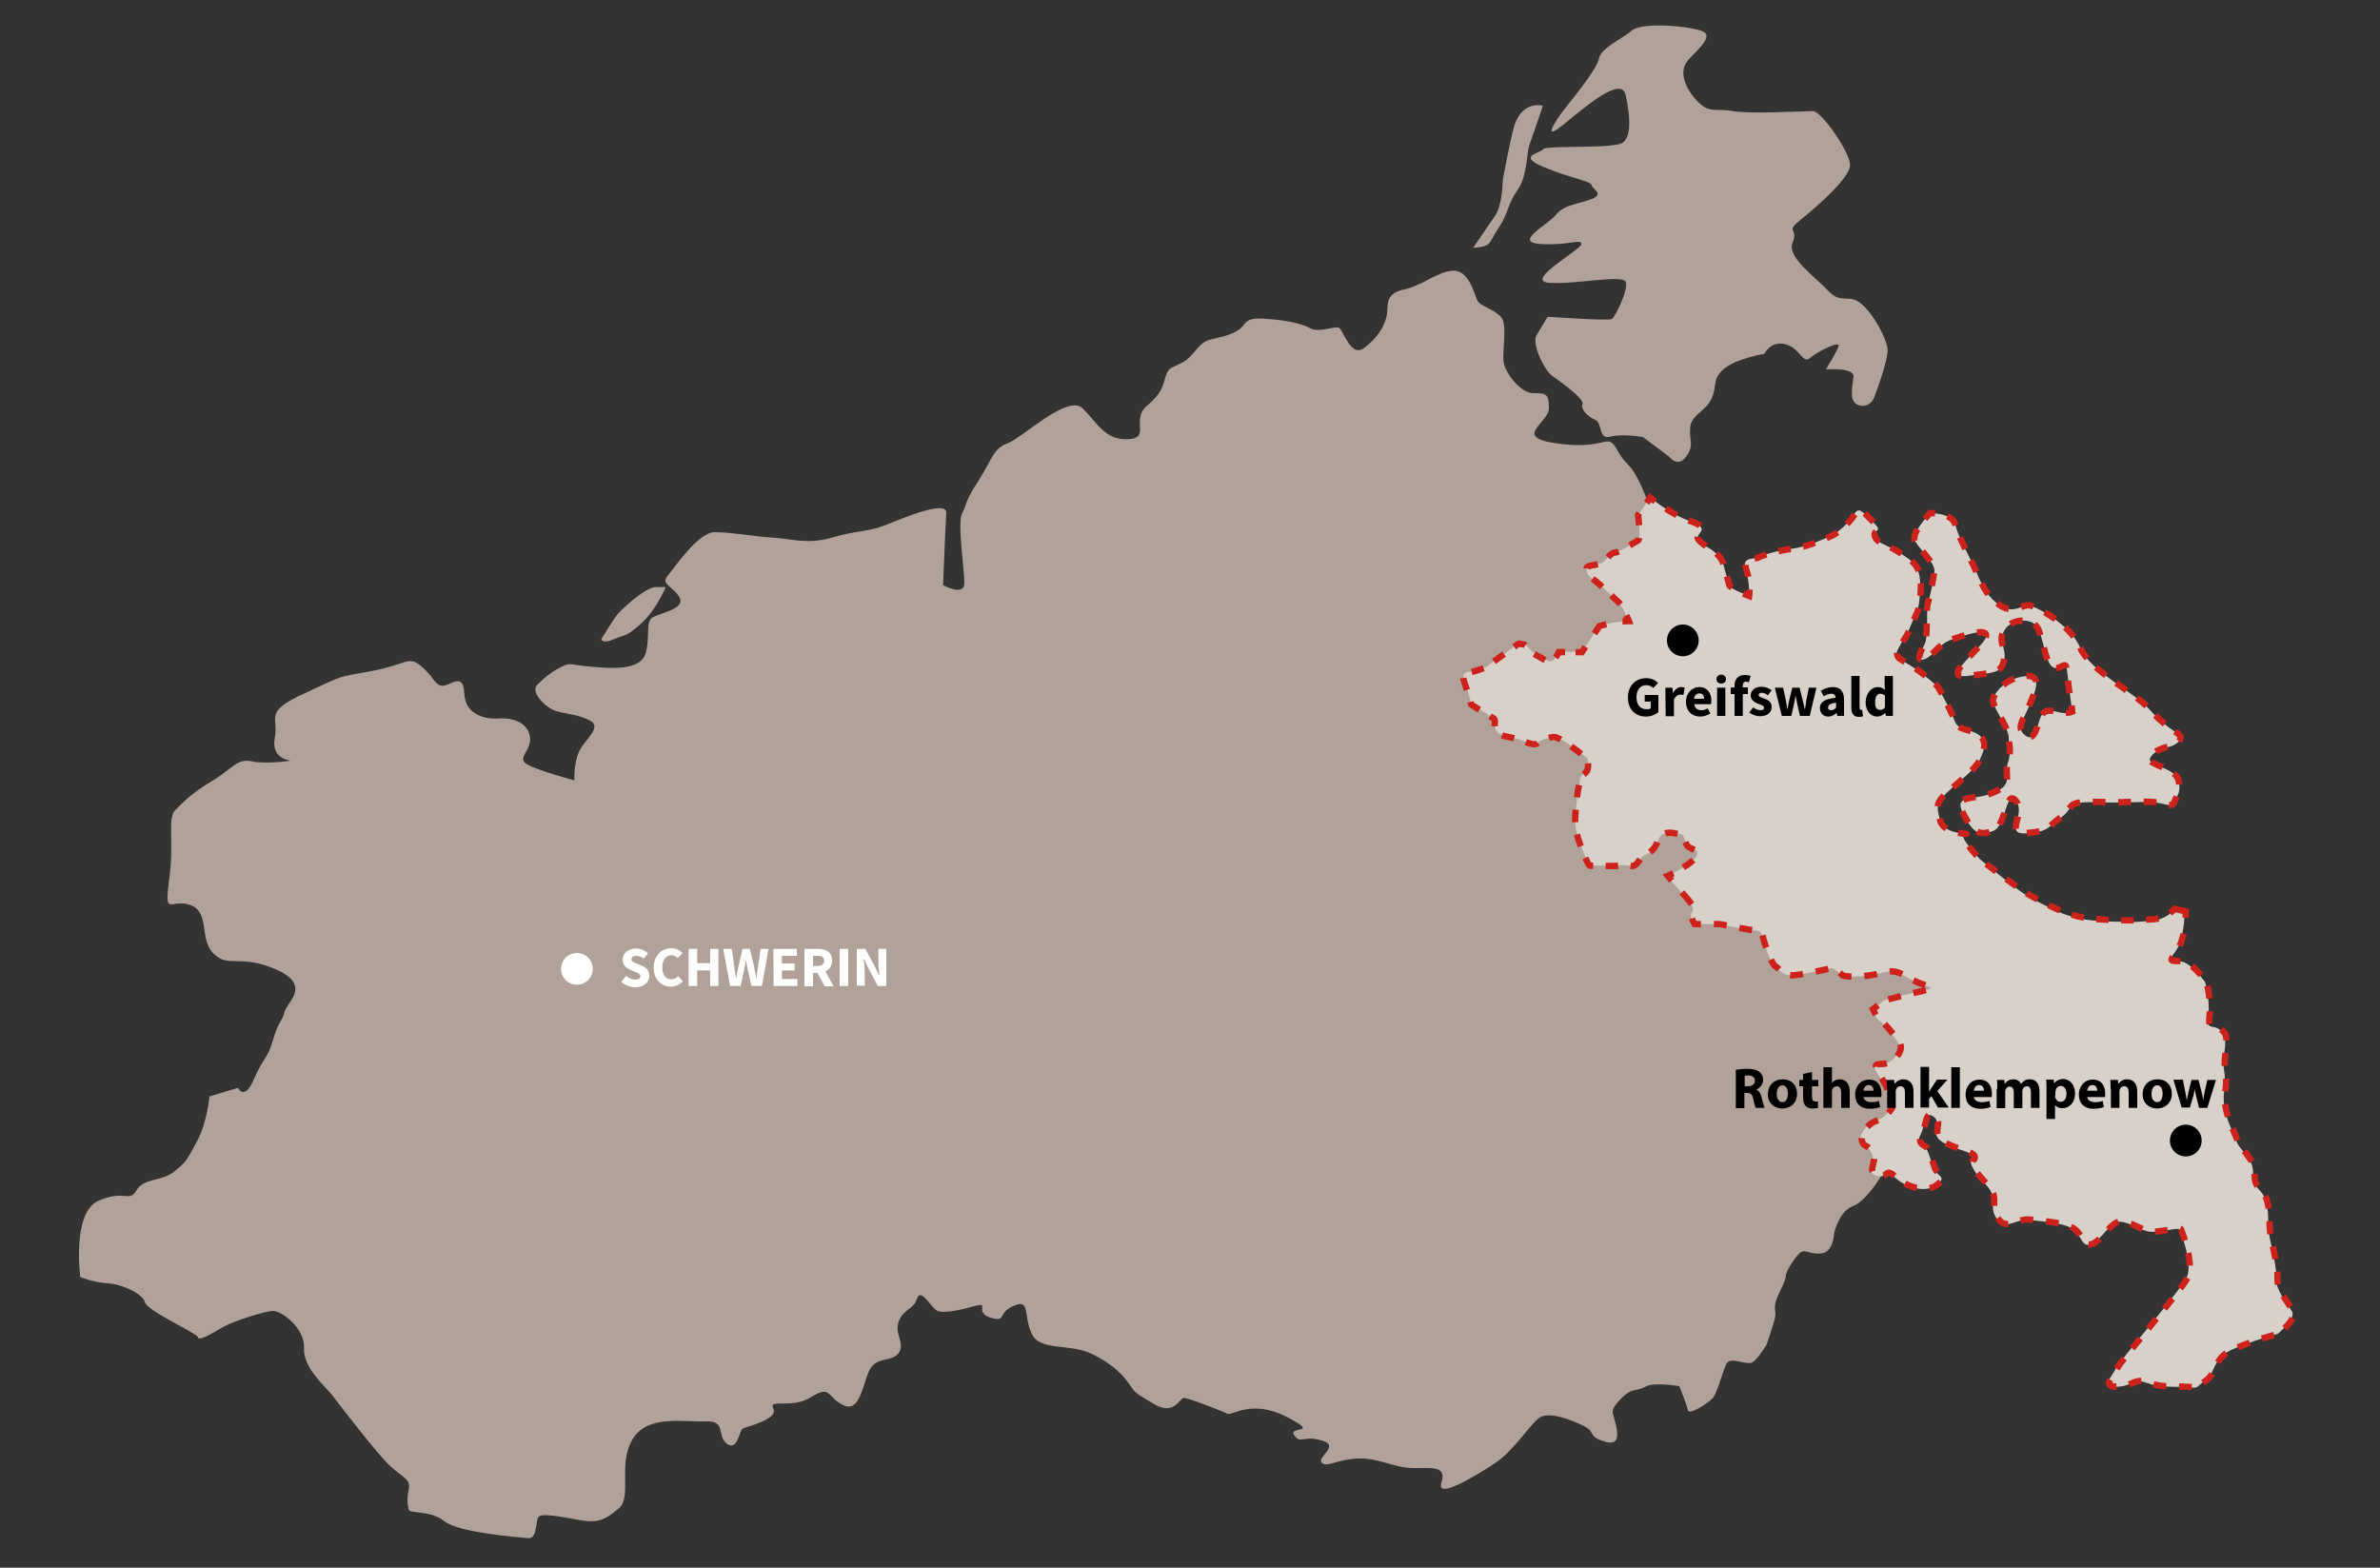 <?xml version="1.0" encoding="utf-8"?>
<!-- Generator: Adobe Illustrator 25.2.1, SVG Export Plug-In . SVG Version: 6.00 Build 0)  -->
<svg version="1.1" id="Ebene_1" xmlns="http://www.w3.org/2000/svg" xmlns:xlink="http://www.w3.org/1999/xlink" x="0px" y="0px"
	 viewBox="0 0 750 494" style="enable-background:new 0 0 750 494;" xml:space="preserve">
<rect x="0" y="0" width="750" height="494" fill="#333333" stroke="none"/>
<style type="text/css">
	.st0{fill:#B1A299;}
	.st1{fill:#D8D1C9;}
	.st2{fill:none;stroke:#CD211C;stroke-width:2;stroke-miterlimit:10;}
	.st3{fill:none;stroke:#CD211C;stroke-width:2;stroke-miterlimit:10;stroke-dasharray:4.04,4.04;}
	.st4{fill:none;stroke:#CD211C;stroke-width:2;stroke-miterlimit:10;stroke-dasharray:3.967,3.967;}
	.st5{fill:none;stroke:#CD211C;stroke-width:2;stroke-miterlimit:10;stroke-dasharray:5.101,5.101;}
	.st6{fill:none;stroke:#CD211C;stroke-width:2;stroke-miterlimit:10;stroke-dasharray:3.926,3.926;}
	.st7{fill:none;stroke:#CD211C;stroke-width:2;stroke-miterlimit:10;stroke-dasharray:4.843,4.843;}
	.st8{fill:none;stroke:#CD211C;stroke-width:2;stroke-miterlimit:10;stroke-dasharray:4.065,4.065;}
	.st9{fill:none;stroke:#CD211C;stroke-width:2;stroke-miterlimit:10;stroke-dasharray:4.032,4.032;}
	.st10{fill:none;stroke:#CD211C;stroke-width:2;stroke-miterlimit:10;stroke-dasharray:3.935,3.935;}
	.st11{fill:none;stroke:#CD211C;stroke-width:2;stroke-miterlimit:10;stroke-dasharray:3.94,3.94;}
	.st12{fill:none;stroke:#CD211C;stroke-width:2;stroke-miterlimit:10;stroke-dasharray:4.014,4.014;}
	.st13{fill:none;}
	.st14{enable-background:new    ;}
	.st15{fill:#FFFFFF;}
</style>
<g id="Ebene_3">
	<path class="st0" d="M592.1,371.7c0,0-4.4,7-8.1,8.3s-5.7,6.7-6,8.7s-0.7,6-4.3,6.3c-3.7,0.3-5-1.7-6.7,0s-4.3,5.7-4.3,7.3
		c0,1.7-3,6.3-3.3,8.7c-0.3,2.3,0.3,2.3,0,4s-2.7,8.7-2.7,8.7s-3,5-4.7,5.7s-6.3-1.7-7.7,0c-1.3,1.7-3,9.7-4.7,11.3
		c-1.7,1.7-7.3,5.3-7.7,3.7c-0.3-1.7-2.7-7.6-2.7-7.6s-7.7-1.3-10.3,0s-3.3,1-5,1.6c-1.7,0.7-5.7,4.5-5.7,6.4s4.3,11.2-2,9.6
		c-6.3-1.7-3-3-7-5s-11-4.7-14-2.7s-8,10.3-14,14.3s-18.7,11.7-17,6.3c1.7-5.3-2.3-4.7-8.7-4.7c-6.3,0-11-3.3-17.7-3
		s-9.7,3-11.3,1.3c-1.7-1.7,6-5.3,0-7s-6.7,1.3-8.7-1.7s8.7,0-2.3-5.7s-17.3-0.3-18.7-1c-1.3-0.7-12.3-5-13.7-5s-3,5.7-9.3,2
		s-6-3.6-7.7-6s-4.3-6-11.7-9.7c-7.3-3.7-16.7-0.8-19.3-6.6c-2.7-5.7-0.3-11.1-5.7-8.7c-5.3,2.3-2,5.3-7.3,3.7c-5.3-1.7,0-5-4.7-3.7
		s-9.3,2.3-11.7,1.7c-2.3-0.7-5.3-7.7-6.7-4c-1.3,3.7-4,3-5.7,7s2,7,0,10s-6.7,1.3-9,5s-3,14-8.3,11.7s-4-6.7-10.3-2.7
		s-13.7,0.3-12,3.7s-8.7,5.7-9.7,6.3c-1,0.7-1.7,7.3-5,4.7c-3.3-2.7,0-7.3-6.7-7s-18.3-2.3-23,5.7s0,18-4.3,21.7s-6.7,4.7-12.3,3.7
		s-12-2.3-13-1s-0.3,7-3.3,6.7s-21.7-1.7-26.3-5.3c-4.7-3.7-11-2.3-11.3-3.7c-0.3-1.3-0.7-3,0-6.3s-1.7-3.7-5.7-7.3
		s-16-19.3-18.3-22.3s-9.3-8.7-9-15s-7-11.7-9.7-11.7s-12.7,3.3-15.7,5s-7.7,4.7-8,3.3c-0.3-1.3-16-8.3-16.7-11s-7-5.7-11.7-6
		s-8.7-2-8.7-2s-2.7-20.3,5.7-24c8.3-3.7,9.7,0.7,12-3.3s8-2.7,12-6s3.7-3.3,7-9.3c3.3-6,4-14.3,4-14.3l9-2.7c0,0,2,4.3,5-2.7
		s4.3-6.3,6-12.3s3-6,3.7-9s8.7-8.3-2.7-13.3s-15-0.3-19.7-5s-1-13-7.3-15.3s-8.3,4.3-6.7-8c1.7-12.3-0.7-19.3,2-22
		c2.7-2.7,5.3-5.4,11.7-9.2c6.3-3.8,7.7-7.1,12.3-6.1c4.7,1,12.3-0.2,12.3-0.2s-6.3-0.5-5-7.2s-3.7-8,9.3-14s10-5,21-7
		s11.7-5,15.7-1.7s4.3,6,6.7,6.3c2.3,0.3,6.7-4.7,7,2.3s6.7,8.3,11,8s9,1.3,9.7,5.7c0.7,4.3-4.3,6.7-1,8.7s15,5.1,15,5.1
		s-0.3-5.8,1.7-9.5s7-7.3,3.3-9.3s-7.3-2-10.7-3c-3.3-1-8.3-6-6-8.3s4.7-4.3,7.7-5.7s1.7-0.7,9.3,0c7.7,0.7,16,1,17.3-4.7
		s-0.3-9.7,2.3-11c2.7-1.3,10-2.7,8.3-6s-6-4.3-4-6.7c2-2.3,9.7-14,15-14s12,1.3,18,1.7c6,0.3,11.3,2.3,19,0s11.3-1.7,17-4
		s19.3-8,19-3.7s-1,22.7-1,22.7s6.7,3.7,6.7-0.7c0-4.3-2.3-19-0.7-22c1.7-3,0.3-2.7,5-10s4.7-10.3,9.3-12c4.7-1.7,19-15.7,23.7-11
		s7,10,14.3,9.7s0.7-6.2,6-10.6s5-7.1,6-9.7s1.7-2,5.3-4s4.7-6,8.3-7c3.7-1,6.3-1.3,9-3s1.7-4,7.7-3.7s12,1.3,15,3s8-1,9.3,0
		s3.7,9.3,7.7,6.3s6-6.1,7-9.4s-1-7.6,5.3-9c6.3-1.3,10.7-5.7,15.7-6s6.7,7,7.7,9.3s7.7,3.3,8.3,7c0.7,3.7-0.3,9,0,12.3
		s5.3,10,9.3,10s5,0,5,4.7s-11.3,9,1.7,11s15.7-1.3,17.7-0.3s2,3.7,5.7,7.3c3.7,3.7,7.3,15,7.3,15l67.3,121l34,22.7L610,341
		L592.1,371.7z"/>
</g>
<g id="Ebene_4">
	<path class="st0" d="M484,106c-1,3,2.7,10.7,5,12.3c2.3,1.7,10.3,7.3,9.7,9c-0.7,1.7,1.7,4,4,5s1,6.3,4.7,5.3s10.3,0.1,10.3,0.1
		l8.3,6.2c0,0,2.7,3.7,5.3,0c2.7-3.7,1-4.7,1.3-9s4.7-5,6.7-9.2c2-4.1,0-6.1,4-9.5c4-3.3,12.7-4.7,12.7-4.7s2-4.3,6.7-3
		s5.3,6.3,7.7,4.3c2.3-2,9.7-5.7,9-3.7s-4,7.3-4,7.3s9-0.7,8.7,2.3s-1.7,8,1.7,9c3.3,1,4.7-2.2,4.7-2.2s4.7-12.1,4.3-15.5
		c-0.3-3.3-4.3-11-8.3-14.3s-6.3,0.3-10.3-4S562.9,81,564.9,76.4c2-4.7-2.7-3,2.7-7.3C572.7,65,583,56,583,52s-9-17-11.7-17
		s-20,1-25.3,0s-7.3,1-11.3-3.3s-5.3-9-3.3-12s9.7-8.3,4.7-10s-19-2.7-22,0s-9.7,5.3-10.3,9C503,22.3,494,33,492.3,35.3
		s-7,10,0.7,3.7s18-15,19.3-9s2,13-1,15s-24.3,0.7-25,2s-8.7,2,0.3,5.7s14.7,4.3,15,5.7c0.3,1.3,4,2.7,0,4.3c-4,1.6-8.7,1.7-11.3,5
		c-2.7,3.3-13.7,8.7-4.7,9.2s12.7-1.8,12.7,0s-18,11.5-10.3,12.2s23.3-2.7,24.3-0.3c1,2.3-3.3,11-4.3,11.7s-20.3-0.7-20.3-0.7
		L484,106z"/>
	<path class="st0" d="M486.2,33.3c-5.3-1-8,3-9,6.3s-3.7,16.7-3.7,18s-0.3,7.3-2.3,10.3s-7,10.2-7,10.2c6-0.5,4.7-1.2,8-6.2
		s2.7-7.3,6-12s2.7-11.7,3.9-14.7C483.2,42.3,486.2,33.3,486.2,33.3z"/>
	<path class="st0" d="M206.2,185c-4,1-10.3,7-11.7,8.7s-5,7.7-5,7.7s0.3,1.7,4,0s3.3-0.3,8.3-4.7s8-11.7,8-11.7H206.2z"/>
</g>
<g id="Ebene_2_1_">
	<g>
		<path class="st1" d="M551.2,187.8c0,0-6-2.2-6.2-3.2s-1.5-4.8-2-7s-3.8-4.5-3.8-4.5s-4.8-2.5-4.2-4s1.8-1.8,1-3s-3.2-1.5-7.2-3.5
			s-8.8-5.8-8.8-5.8l-3.8,5.5c0,0,1,7.5,0,8s-6,3.8-7.2,3.8s-2.2,1.5-3.5,2.8S500,178,500,179s-0.2,2,2,3.5s6.8,6.2,8,7.2
			s3.2,6,3.2,6c-5.2,0.2-9.2,1.5-9.2,1.5l-5.5,8.2h-7.2c0,0-1.5,3.2-2.8,3s-1.5-0.5-4.2-2s-3-3.5-4.5-3.5s0-1-3.5,1.5s-8,5.8-8,5.8
			s-3.8,1.5-5,1.5s-2.8,0.2-1.8,3s2.2,7.2,2.2,7.2c3,2,6.2,3.8,7.2,4.5s-1.5,4.5,3.5,5.5s4.2,1.2,7.5,2.2s2-0.5,4.8-1.2
			s2.8-1.5,6,0.5s7.5,5.5,7.5,5.5s1.2,3.5-0.8,4.8s-1.2,1.2-1.8,4s-1.5,10.8-1,13.5s3.8,11.5,4.5,11.5s8,0.2,9,0s3,0,4.2,0.1
			s2.2-1.4,2.8-2.4s2.5-1,4.2-3.2s1-3.5,3-4.5s4.8,0.2,5.5,0.2s1.2,2.2,2,3.5s4.5,1,2.5,3.8s-9,5.8-9,5.8c5.2,6.2,9.2,9.8,8,11.2
			s0.5,4,0.5,4h8c0,0,10,2,11,2s2.2,0,2.5,1.8s2.8,9,4,9.5s2,3.2,6,2.8s11.2-2.2,12-2.2s3.2,2.3,3.2,2.3s2.5,0.8,8.2,0
			c5.8-0.8,7-2.7,12,0.4s10.2,3.3,6.5,4.1s-13.2,3.2-13.2,3.2l-4,3c0,0,1.2,3,2.2,3.5s5.5,5.8,6.2,7.5s-0.8,4.5-3.5,5.8s-6-1-3,3.8
			s4.8,9.5,3.8,10.8s-1.8,2.8-4.8,3.8s-5.2,4.5-4.5,6.5s2.2,1,3.5,3.8s-2.2,5.5,1.2,6.8s2.5-2.2,5.2,0s4.8,3.8,8.5,4.2
			s4.8-0.8,6.5-2.2s-1.2-2.5-1.8-3.8s-1.8-6.2-2.8-7s-3-1.2-1.5-4s1-7.8,4-5.8s-1.2,5.2,2.5,7.8s10,3.2,10.2,5s-2,0.2,0,3.8
			s4.8,5,5.8,7.8s-0.8,4.8,1.8,8.2s6-0.5,9.8,0s10.8,0.8,13.8,2.8s2.8,6.2,6,4.8s5.8-7,8.8-7s5.5,2.2,8.8,3s9.8-1.5,10.2-0.5
			s4.2,10.8,2.2,15s-21,26-22.5,29s-4.8,5.8,0.5,5.5s5-2.8,9.5-1.2s7.2,1,12,1.3c4.8,0.2,2.5,0.7,6.2-2s2.2-7,8.5-9.8s14.5-5,14.5-5
			s5.8-4.8,4.5-7s-5.2-6.8-5-10.2s-1-7.8-2-12.8s0-7-1.2-11.5s-3.8-3.8-4-7.8s-0.2-4-2.5-7.2s-2-2-3.5-5.8s-4-8-3.2-14.2
			s-0.8-6.5,0-11.8s0.2-6.5-1.8-7.8s-3.8,0.5-3.2-4.2s-1-10.5-1-10.5s-4.5-6.2-7.5-6.5s-5,0.8-2-3s3-12.2,3-12.2l-3.5-0.8
			c0,0-2.8,3-7.2,3.2s-2.8,0.5-12.2,0.2s-11.2-1.2-14-2s-9-4-12.5-6s-15-11.6-15-11.6s-7.5-7.8-4.8-8s-6.5,0.5-7.8-4.2
			s-1.2-5.7,2.2-8.9s9-7.4,10.2-10.1s2.8-5.8-0.2-8s-6.5-1-7.8-4.8s-5-9.8-5-9.8s1,0-5.5-5s-9-4-7-7.8s2.2-3,4-7.5s2.5-4,2.8-11
			s-2-8.8-7-11.8s-6.8-2.8-7.5-5s3.2-1-0.2-4.2s-4.5-5.2-6-2.8s-4.8,5.8-7.5,7s-7.8,3.5-12.2,4s-10,2.2-10.8,2.8s-5.2-0.5-3.8,3.8
			S551.2,187.8,551.2,187.8z"/>
		<g>
			<path class="st2" d="M551.3,185.8c0,1.2-0.1,2-0.1,2s-0.8-0.3-1.9-0.7"/>
			<path class="st3" d="M545.8,185.2c-0.4-0.3-0.7-0.5-0.8-0.7c-0.2-1-1.5-4.8-2-7s-3.8-4.5-3.8-4.5s-4.8-2.5-4.2-4s1.8-1.8,1-3
				s-3.2-1.5-7.2-3.5c-1.9-0.9-3.9-2.2-5.5-3.4"/>
			<path class="st2" d="M521.6,158c-1-0.7-1.6-1.2-1.6-1.2l-1.1,1.7"/>
			<path class="st4" d="M516.6,161.7l-0.4,0.6c0,0,1,7.5,0,8s-6,3.8-7.2,3.8s-2.2,1.5-3.5,2.8S500,178,500,179s-0.2,2,2,3.5
				s6.8,6.2,8,7.2c0.5,0.4,1.1,1.3,1.6,2.4"/>
			<path class="st2" d="M512.5,193.9c0.5,1,0.8,1.8,0.8,1.8c-0.7,0-1.4,0.1-2,0.1"/>
			<path class="st5" d="M506.2,196.7c-1.4,0.3-2.2,0.6-2.2,0.6l-3,4.5"/>
			<polyline class="st2" points="499.6,203.8 498.5,205.5 496.5,205.5 			"/>
			<path class="st2" d="M493.2,205.5h-2c0,0-0.4,0.9-1,1.7"/>
			<path class="st6" d="M486.9,208c-0.6-0.3-1.3-0.7-2.7-1.5c-2.8-1.5-3-3.5-4.5-3.5s0-1-3.5,1.5s-8,5.8-8,5.8s-3.8,1.5-5,1.5
				s-2.8,0.2-1.8,3s2.2,7.2,2.2,7.2c3,2,6.2,3.8,7.2,4.5s-1.5,4.5,3.5,5.5s4.2,1.2,7.5,2.2s2-0.5,4.8-1.2s2.8-1.5,6,0.5
				s7.5,5.5,7.5,5.5s1.2,3.5-0.8,4.8s-1.2,1.2-1.8,4s-1.5,10.8-1,13.5s3.8,11.5,4.5,11.5s8,0.2,9,0s3,0,4.2,0.1s2.2-1.4,2.8-2.4
				s2.5-1,4.2-3.2s1-3.5,3-4.5s4.8,0.2,5.5,0.2s1.2,2.2,2,3.5s4.5,1,2.5,3.8c-1,1.4-3.4,2.9-5.4,4"/>
			<path class="st2" d="M527.3,275.2c-1.1,0.5-1.8,0.8-1.8,0.8c0.4,0.5,0.9,1,1.3,1.5"/>
			<path class="st7" d="M530,281.2c2.7,3,4.3,5,3.6,6"/>
			<path class="st2" d="M533.2,289.4c0.3,1,0.8,1.8,0.8,1.8h2"/>
			<path class="st8" d="M540.1,291.2h1.9c0,0,10,2,11,2s2.2,0,2.5,1.8s2.8,9,4,9.5s2,3.2,6,2.8s11.2-2.2,12-2.2s3.2,2.3,3.2,2.3
				s2.5,0.8,8.2,0c5.8-0.8,7-2.7,12,0.4s10.2,3.3,6.5,4.1s-13.2,3.2-13.2,3.2l-0.8,0.6"/>
			<path class="st2" d="M591.8,316.8l-1.6,1.2c0,0,0.4,0.9,0.9,1.8"/>
			<path class="st9" d="M593.9,322.7c1.7,1.8,4.3,5,4.9,6.3c0.8,1.8-0.8,4.5-3.5,5.8s-6-1-3,3.8s4.8,9.5,3.8,10.8s-1.8,2.8-4.8,3.8
				s-5.2,4.5-4.5,6.5s2.2,1,3.5,3.8s-2.2,5.5,1.2,6.8s2.5-2.2,5.2,0s4.8,3.8,8.5,4.2s4.8-0.8,6.5-2.2s-1.2-2.5-1.8-3.8
				s-1.8-6.2-2.8-7s-3-1.2-1.5-4s1-7.8,4-5.8s-1.2,5.2,2.5,7.8s10,3.2,10.2,5s-2,0.2,0,3.8s4.8,5,5.8,7.8s-0.8,4.8,1.8,8.2
				s6-0.5,9.8,0s10.8,0.8,13.8,2.8s2.8,6.2,6,4.8s5.8-7,8.8-7s5.5,2.2,8.8,3s9.8-1.5,10.2-0.5s4.2,10.8,2.2,15s-21,26-22.5,29
				s-4.8,5.8,0.5,5.5s5-2.8,9.5-1.2s7.2,1,12,1.3c4.8,0.2,2.5,0.7,6.2-2s2.2-7,8.5-9.8s14.5-5,14.5-5s5.8-4.8,4.5-7s-5.2-6.8-5-10.2
				s-1-7.8-2-12.8s0-7-1.2-11.5s-3.8-3.8-4-7.8s-0.2-4-2.5-7.2s-2-2-3.5-5.8s-4-8-3.2-14.2s-0.8-6.5,0-11.8s0.2-6.5-1.8-7.8
				s-3.8,0.5-3.2-4.2s-1-10.5-1-10.5s-4.5-6.2-7.5-6.5s-5,0.8-2-3c1.6-2.1,2.4-5.5,2.7-8.3"/>
			<path class="st2" d="M688.7,289.2c0.1-1.2,0.1-2,0.1-2l-3.5-0.8c0,0-0.5,0.6-1.5,1.3"/>
			<path class="st10" d="M680.2,289.4c-0.7,0.2-1.4,0.3-2.2,0.3c-4.5,0.2-2.8,0.5-12.2,0.2s-11.2-1.2-14-2s-9-4-12.5-6
				S624,270.8,624,270.8s-7.5-7.8-4.8-8s-6.5,0.5-7.8-4.2s-1.2-5.7,2.2-8.9c3.5-3.1,9-7.4,10.2-10.1s2.8-5.8-0.2-8s-6.5-1-7.8-4.8
				c-0.6-1.9-1.9-4.4-3-6.3"/>
			<path class="st2" d="M612,218.7c-0.6-1-1-1.7-1-1.7s0.4,0-1.2-1.5"/>
			<path class="st11" d="M606.8,213c-0.4-0.3-0.8-0.6-1.3-1c-6.5-5-9-4-7-7.8s2.2-3,4-7.5s2.5-4,2.8-11s-2-8.8-7-11.8
				s-6.8-2.8-7.5-5s3.2-1-0.2-4.2s-4.5-5.2-6-2.8s-4.8,5.8-7.5,7s-7.8,3.5-12.2,4s-10,2.2-10.8,2.8s-5.2-0.5-3.8,3.8
				c0.5,1.5,0.8,3,1,4.3"/>
		</g>
	</g>
	<g>
		<path class="st1" d="M608.3,161.7c0,0-6.3,6.3-4.7,9c1.7,2.7,6,6.7,6,9s-1.6,8.9-2.1,10.8c-0.5,2,0.2,10.2-1,12.5s-2.8,5.7,0,4.7
			s4.5-4.7,8.1-6c3.7-1.3,12.3-4.3,11.3-1s-14.7,13.3-6,12.3s11-1,11.7-5s-2-5.7,0-9.3c2-3.7,9.3-4.7,11,0s2.3,11,4.7,11.7
			c2.3,0.7,3.7-2.3,4,0.3c0.3,2.7,1.7,13.7,1.7,13.7s-1.7,0.7-4.3,0c-2.7-0.7-4.7-0.7-5.7,1.7s-1.7,8-4.7,5.7s-1-4.3,1-9
			s4.7-10.3-1.3-9.7s-10.9,6-9.8,8.7c1.1,2.7,4.8,8.1,4.8,10.6s1,4.1-0.3,8.1s2.1,6.6-4.5,9.3c-6.5,2.7-12.8,0.3-9.5,6.7
			c3.2,6.4,5.4,7,9.5,5.3s3.8-13.3,7.1-9.3c3.3,4-4,10.6,3.3,10.1s6.7-2.1,11-5.1s0.7-5,11.3-4.7c10.7,0.3,12.7-0.3,17.3,0
			c4.7,0.3,6.3,2,7,0s2.3-3.1,1.3-6.9s-9.7-4.8-9-6.8s3.7-3.3,5.7-3.7c2-0.3,5-2.3,3.6-3.7c-1.3-1.3-5-3-9.6-8.3
			c-4.7-5.3-18.7-12-21.7-19.3s-14.3-13.3-16.3-13.3s-5.3,2.7-9,0s-5-5-7.3-10.3s-5.7-11-6.7-15S608.3,161.7,608.3,161.7z"/>
		<g>
			<path class="st2" d="M652.8,222.3c0.1,1.2,0.2,2,0.2,2s-0.7,0.3-2,0.3"/>
			<path class="st12" d="M647.1,224c-1.9-0.2-3.3,0.1-4.1,2c-1,2.3-1.7,8-4.7,5.7s-1-4.3,1-9s4.7-10.3-1.3-9.7s-10.9,6-9.8,8.7
				c1.1,2.7,4.8,8.1,4.8,10.6s1,4.1-0.3,8.1s2.1,6.6-4.5,9.3c-6.5,2.7-12.8,0.3-9.5,6.7c3.2,6.4,5.4,7,9.5,5.3s3.8-13.3,7.1-9.3
				c3.3,4-4,10.6,3.3,10.1s6.7-2.1,11-5.1s0.7-5,11.3-4.7c10.7,0.3,12.7-0.3,17.3,0c4.7,0.3,6.3,2,7,0s2.3-3.1,1.3-6.9
				s-9.7-4.8-9-6.8s3.7-3.3,5.7-3.7c2-0.3,5-2.3,3.6-3.7c-1.3-1.3-5-3-9.6-8.3c-4.7-5.3-18.7-12-21.7-19.3s-14.3-13.3-16.3-13.3
				s-5.3,2.7-9,0s-5-5-7.3-10.3s-5.7-11-6.7-15s-8-3.7-8-3.7s-6.3,6.3-4.7,9c1.7,2.7,6,6.7,6,9s-1.6,8.9-2.1,10.8
				c-0.5,2,0.2,10.2-1,12.5s-2.8,5.7,0,4.7s4.5-4.7,8.1-6c3.7-1.3,12.3-4.3,11.3-1s-14.7,13.3-6,12.3s11-1,11.7-5s-2-5.7,0-9.3
				c2-3.7,9.3-4.7,11,0s2.3,11,4.7,11.7c2.3,0.7,3.7-2.3,4,0.3c0.2,1.6,0.8,6.3,1.2,9.7"/>
		</g>
	</g>
	<rect x="195.2" y="298.2" class="st13" width="108.2" height="16.3"/>
	<g class="st14">
		<path class="st15" d="M197.3,307.5c0.8,0.7,1.9,1.2,2.9,1.2c1.1,0,1.6-0.4,1.6-1.1s-0.7-1-1.7-1.4l-1.5-0.6
			c-1.2-0.5-2.4-1.5-2.4-3.2c0-1.9,1.7-3.5,4.2-3.5c1.4,0,2.8,0.5,3.8,1.5l-1.3,1.7c-0.8-0.6-1.5-0.9-2.4-0.9s-1.5,0.4-1.5,1.1
			s0.8,1,1.8,1.4l1.5,0.6c1.4,0.6,2.3,1.5,2.3,3.2c0,1.9-1.6,3.6-4.4,3.6c-1.5,0-3.2-0.6-4.4-1.7L197.3,307.5z"/>
		<path class="st15" d="M211.6,298.8c1.5,0,2.7,0.7,3.5,1.5l-1.5,1.6c-0.6-0.5-1.2-0.9-2-0.9c-1.6,0-2.9,1.4-2.9,3.8
			s1.1,3.8,2.8,3.8c1,0,1.7-0.4,2.2-1l1.5,1.6c-1,1.1-2.3,1.7-3.7,1.7c-3,0-5.5-2.1-5.5-6C206,301.1,208.5,298.8,211.6,298.8z"/>
		<path class="st15" d="M217,299h2.7v4.5h4.1V299h2.6v11.7h-2.6v-4.9h-4.1v4.9H217V299z"/>
		<path class="st15" d="M227.9,299h2.7l0.8,5.5c0.2,1.2,0.3,2.5,0.5,3.7h0.1c0.2-1.2,0.5-2.5,0.7-3.7l1.3-5.5h2.3l1.3,5.5
			c0.2,1.2,0.5,2.4,0.7,3.7h0.1c0.1-1.3,0.3-2.5,0.5-3.7l0.8-5.5h2.5l-2.1,11.7h-3.3l-1.2-5.3c-0.2-0.9-0.3-1.9-0.5-2.7H235
			c-0.1,0.9-0.3,1.8-0.5,2.7l-1.1,5.3h-3.3L227.9,299z"/>
		<path class="st15" d="M243.7,299h7.4v2.2h-4.7v2.4h4v2.2h-4v2.7h4.9v2.2h-7.5L243.7,299L243.7,299z"/>
		<path class="st15" d="M259.9,310.8l-2.3-4.2h-1.4v4.2h-2.7V299h4.2c2.5,0,4.5,0.9,4.5,3.7c0,1.7-0.8,2.8-2.1,3.4l2.6,4.7
			L259.9,310.8L259.9,310.8z M256.2,304.4h1.4c1.4,0,2.1-0.6,2.1-1.7s-0.8-1.5-2.1-1.5h-1.4V304.4z"/>
		<path class="st15" d="M264.6,299h2.7v11.7h-2.7V299z"/>
		<path class="st15" d="M270,299h2.7l3.1,5.8l1.2,2.6h0.1c-0.1-1.2-0.3-2.9-0.3-4.3V299h2.5v11.7h-2.7l-3.1-5.9l-1.2-2.6h-0.1
			c0.1,1.3,0.3,2.9,0.3,4.2v4.2H270V299z"/>
	</g>
	<circle class="st15" cx="181.8" cy="305.3" r="5"/>
	<rect x="512.2" y="213" class="st13" width="108.2" height="16.3"/>
	<g class="st14">
		<path d="M518.8,213.7c1.7,0,2.9,0.7,3.7,1.5l-1.5,1.6c-0.6-0.5-1.2-0.9-2.2-0.9c-1.8,0-3.1,1.4-3.1,3.8c0,2.4,1.1,3.8,3.3,3.8
			c0.5,0,1-0.1,1.2-0.4v-2h-1.9V219h4.3v5.4c-0.8,0.7-2.3,1.4-3.9,1.4c-3.2,0-5.7-2.1-5.7-6C513,215.9,515.6,213.7,518.8,213.7z"/>
		<path d="M524.8,216.7h2.2l0.2,1.6h0.1c0.6-1.2,1.6-1.8,2.5-1.8c0.5,0,0.8,0.1,1.1,0.2l-0.4,2.3c-0.3-0.1-0.6-0.1-1-0.1
			c-0.7,0-1.5,0.4-2,1.6v5.2h-2.6L524.8,216.7L524.8,216.7z"/>
		<path d="M535.5,216.5c2.5,0,3.8,1.9,3.8,4.3c0,0.5-0.1,0.9-0.1,1.1h-5.3c0.2,1.4,1.1,1.9,2.3,1.9c0.7,0,1.3-0.2,1.9-0.6l0.9,1.6
			c-0.9,0.6-2.1,1-3.2,1c-2.6,0-4.5-1.7-4.5-4.7C531.3,218.3,533.3,216.5,535.5,216.5z M537,220.2c0-1-0.4-1.7-1.5-1.7
			c-0.8,0-1.5,0.6-1.7,1.7H537z"/>
		<path d="M540.9,214c0-0.8,0.6-1.4,1.5-1.4s1.5,0.6,1.5,1.4c0,0.8-0.6,1.4-1.5,1.4S540.9,214.8,540.9,214z M541.1,216.7h2.6v8.9
			h-2.6V216.7z"/>
		<path d="M551.1,215c-0.3-0.1-0.6-0.2-0.9-0.2c-0.6,0-1,0.4-1,1.3v0.5h1.6v2.1h-1.6v6.9h-2.6v-6.9h-1.2v-2l1.2-0.1v-0.5
			c0-1.9,0.9-3.4,3.3-3.4c0.7,0,1.4,0.2,1.8,0.3L551.1,215z"/>
		<path d="M552.5,222.9c0.8,0.6,1.5,0.9,2.3,0.9s1.1-0.3,1.1-0.8c0-0.6-0.9-0.9-1.8-1.2c-1.1-0.4-2.4-1.2-2.4-2.6
			c0-1.7,1.4-2.8,3.4-2.8c1.4,0,2.4,0.6,3.2,1.1l-1.2,1.6c-0.6-0.5-1.3-0.8-1.9-0.8c-0.7,0-1,0.3-1,0.7c0,0.6,0.8,0.8,1.7,1.1
			c1.1,0.4,2.4,1,2.4,2.7c0,1.6-1.3,2.9-3.7,2.9c-1.2,0-2.5-0.5-3.4-1.2L552.5,222.9z"/>
		<path d="M559.3,216.7h2.6l0.9,4.1c0.1,0.9,0.3,1.7,0.4,2.6h0.1c0.2-0.9,0.3-1.8,0.5-2.6l1-4.1h2.3l1,4.1c0.2,0.9,0.4,1.7,0.6,2.6
			h0.1c0.2-0.9,0.3-1.8,0.4-2.6l0.8-4.1h2.4l-2.1,8.9h-3.1l-0.8-3.6c-0.2-0.8-0.3-1.7-0.5-2.6h-0.1c-0.2,1-0.3,1.8-0.5,2.6l-0.8,3.6
			h-3L559.3,216.7z"/>
		<path d="M578.5,219.9c-0.1-0.8-0.5-1.3-1.4-1.3c-0.8,0-1.5,0.3-2.4,0.8l-0.9-1.7c1.1-0.7,2.4-1.2,3.8-1.2c2.3,0,3.5,1.3,3.5,4v5.1
			H579l-0.2-0.9h-0.1c-0.8,0.7-1.6,1.1-2.6,1.1c-1.6,0-2.6-1.2-2.6-2.7C573.5,221.3,575,220.2,578.5,219.9z M577.1,223.8
			c0.6,0,1-0.3,1.5-0.8v-1.6c-1.9,0.3-2.5,0.8-2.5,1.5C576,223.5,576.4,223.8,577.1,223.8z"/>
		<path d="M583.4,213h2.6v10c0,0.6,0.3,0.7,0.5,0.7c0.1,0,0.2,0,0.3,0l0.3,2c-0.3,0.1-0.7,0.2-1.3,0.2c-1.8,0-2.4-1.2-2.4-3
			L583.4,213L583.4,213z"/>
		<path d="M591.8,216.5c1,0,1.6,0.4,2.2,0.9l-0.1-1.4v-3h2.6v12.6h-2.2l-0.2-0.9H594c-0.6,0.6-1.5,1.1-2.4,1.1
			c-2.2,0-3.7-1.8-3.7-4.7C588.1,218.2,589.9,216.5,591.8,216.5z M592.5,223.7c0.6,0,1-0.2,1.5-0.8v-3.7c-0.5-0.4-1-0.6-1.5-0.6
			c-0.8,0-1.6,0.8-1.6,2.5C590.8,222.9,591.4,223.7,592.5,223.7z"/>
	</g>
	<circle cx="530.3" cy="201.8" r="5"/>
	<rect x="622.3" y="332.8" class="st13" width="108.2" height="16.3"/>
	<circle cx="688.8" cy="359.4" r="5"/>
	<g>
		<g>
			<path d="M547,337.1c0.9-0.1,2.2-0.3,3.6-0.3c1.8,0,3.1,0.3,3.9,1c0.7,0.6,1.1,1.4,1.1,2.5c0,1.5-1.1,2.6-2.1,3v0.1
				c0.8,0.3,1.3,1.1,1.6,2.3c0.4,1.4,0.7,3,1,3.4h-2.8c-0.2-0.4-0.5-1.3-0.8-2.8c-0.3-1.5-0.8-1.9-2-1.9h-0.8v4.8H547V337.1z
				 M549.7,342.3h1.1c1.4,0,2.2-0.7,2.2-1.7c0-1.1-0.8-1.7-2-1.7c-0.7,0-1,0-1.2,0.1V342.3z"/>
			<path d="M566.3,344.6c0,3.2-2.3,4.7-4.6,4.7c-2.6,0-4.6-1.7-4.6-4.5c0-2.8,1.9-4.7,4.7-4.7C564.5,340.1,566.3,341.9,566.3,344.6z
				 M559.9,344.7c0,1.5,0.6,2.6,1.8,2.6c1.1,0,1.7-1.1,1.7-2.7c0-1.3-0.5-2.6-1.7-2.6C560.4,342,559.9,343.4,559.9,344.7z"/>
			<path d="M571,337.8v2.5h2v2h-2v3.2c0,1.1,0.3,1.6,1.1,1.6c0.4,0,0.6,0,0.8-0.1l0,2.1c-0.4,0.1-1,0.2-1.8,0.2
				c-0.9,0-1.6-0.3-2.1-0.8c-0.5-0.5-0.8-1.4-0.8-2.6v-3.6h-1.2v-2h1.2v-1.9L571,337.8z"/>
			<path d="M574.6,336.3h2.7v5h0c0.3-0.4,0.6-0.7,1.1-0.9c0.4-0.2,0.9-0.3,1.4-0.3c1.7,0,3.1,1.2,3.1,3.9v5.1h-2.7v-4.8
				c0-1.2-0.4-2-1.4-2c-0.7,0-1.2,0.5-1.4,1c-0.1,0.2-0.1,0.4-0.1,0.6v5.2h-2.7V336.3z"/>
			<path d="M587.2,345.6c0.1,1.1,1.2,1.7,2.5,1.7c0.9,0,1.7-0.1,2.4-0.4l0.4,1.9c-0.9,0.4-2,0.6-3.2,0.6c-3,0-4.7-1.7-4.7-4.5
				c0-2.2,1.4-4.7,4.4-4.7c2.9,0,3.9,2.2,3.9,4.4c0,0.5,0,0.9-0.1,1.1H587.2z M590.4,343.7c0-0.7-0.3-1.8-1.5-1.8
				c-1.2,0-1.6,1.1-1.7,1.8H590.4z"/>
			<path d="M594.6,343.1c0-1.1,0-2-0.1-2.8h2.4l0.1,1.2h0.1c0.4-0.6,1.3-1.4,2.7-1.4c1.8,0,3.2,1.2,3.2,3.8v5.2h-2.7v-4.9
				c0-1.1-0.4-1.9-1.4-1.9c-0.8,0-1.2,0.5-1.4,1c-0.1,0.2-0.1,0.4-0.1,0.7v5.1h-2.7V343.1z"/>
			<path d="M607.9,344L607.9,344c0.2-0.4,0.5-0.7,0.7-1.1l1.8-2.7h3.3l-3.2,3.6l3.6,5.2h-3.4l-2.1-3.6l-0.7,0.9v2.7h-2.7v-12.8h2.7
				V344z"/>
			<path d="M614.9,336.3h2.7v12.8h-2.7V336.3z"/>
			<path d="M622,345.6c0.1,1.1,1.2,1.7,2.5,1.7c0.9,0,1.7-0.1,2.4-0.4l0.4,1.9c-0.9,0.4-2,0.6-3.2,0.6c-3,0-4.7-1.7-4.7-4.5
				c0-2.2,1.4-4.7,4.4-4.7c2.9,0,3.9,2.2,3.9,4.4c0,0.5,0,0.9-0.1,1.1H622z M625.2,343.7c0-0.7-0.3-1.8-1.5-1.8
				c-1.2,0-1.6,1.1-1.7,1.8H625.2z"/>
			<path d="M629.4,343.1c0-1.1,0-2-0.1-2.8h2.3l0.1,1.2h0.1c0.4-0.6,1.2-1.4,2.7-1.4c1.1,0,2,0.6,2.4,1.5h0c0.3-0.5,0.7-0.8,1.1-1.1
				c0.5-0.3,1-0.4,1.7-0.4c1.7,0,3,1.2,3,3.8v5.2H640v-4.8c0-1.3-0.4-2-1.3-2c-0.6,0-1.1,0.4-1.3,1c-0.1,0.2-0.1,0.5-0.1,0.7v5.2
				h-2.7v-4.9c0-1.1-0.4-1.9-1.3-1.9c-0.7,0-1.1,0.5-1.3,1c-0.1,0.2-0.1,0.5-0.1,0.7v5.1h-2.7V343.1z"/>
			<path d="M644.9,343.2c0-1.2,0-2.1-0.1-3h2.4l0.1,1.2h0c0.7-0.9,1.7-1.4,2.9-1.4c1.9,0,3.7,1.7,3.7,4.5c0,3.2-2,4.7-4,4.7
				c-1.1,0-1.9-0.4-2.3-1h0v4.4h-2.7V343.2z M647.6,345.3c0,0.2,0,0.4,0.1,0.6c0.2,0.7,0.8,1.3,1.6,1.3c1.2,0,1.9-1,1.9-2.5
				c0-1.4-0.6-2.5-1.8-2.5c-0.8,0-1.5,0.6-1.6,1.4c0,0.2-0.1,0.3-0.1,0.5V345.3z"/>
			<path d="M657.7,345.6c0.1,1.1,1.2,1.7,2.5,1.7c0.9,0,1.7-0.1,2.4-0.4l0.4,1.9c-0.9,0.4-2,0.6-3.2,0.6c-3,0-4.7-1.7-4.7-4.5
				c0-2.2,1.4-4.7,4.4-4.7c2.9,0,3.9,2.2,3.9,4.4c0,0.5,0,0.9-0.1,1.1H657.7z M660.9,343.7c0-0.7-0.3-1.8-1.5-1.8
				c-1.2,0-1.6,1.1-1.7,1.8H660.9z"/>
			<path d="M665.1,343.1c0-1.1,0-2-0.1-2.8h2.4l0.1,1.2h0.1c0.4-0.6,1.3-1.4,2.7-1.4c1.8,0,3.2,1.2,3.2,3.8v5.2h-2.7v-4.9
				c0-1.1-0.4-1.9-1.4-1.9c-0.8,0-1.2,0.5-1.4,1c-0.1,0.2-0.1,0.4-0.1,0.7v5.1h-2.7V343.1z"/>
			<path d="M684.4,344.6c0,3.2-2.3,4.7-4.6,4.7c-2.6,0-4.6-1.7-4.6-4.5c0-2.8,1.9-4.7,4.7-4.7C682.6,340.1,684.4,341.9,684.4,344.6z
				 M678,344.7c0,1.5,0.6,2.6,1.8,2.6c1.1,0,1.7-1.1,1.7-2.7c0-1.3-0.5-2.6-1.7-2.6C678.5,342,678,343.4,678,344.7z"/>
			<path d="M687.9,340.3l0.7,3.6c0.2,0.9,0.4,1.9,0.5,2.9h0c0.2-1,0.4-2,0.6-2.9l0.9-3.6h2.2l0.9,3.5c0.2,1,0.5,2,0.6,3h0
				c0.1-1,0.3-2,0.5-3l0.8-3.5h2.7l-2.7,8.8h-2.6l-0.8-3.1c-0.2-0.9-0.4-1.7-0.6-2.8h0c-0.2,1.1-0.3,1.9-0.6,2.7l-0.9,3.1h-2.6
				l-2.6-8.8H687.9z"/>
		</g>
	</g>
</g>
</svg>
